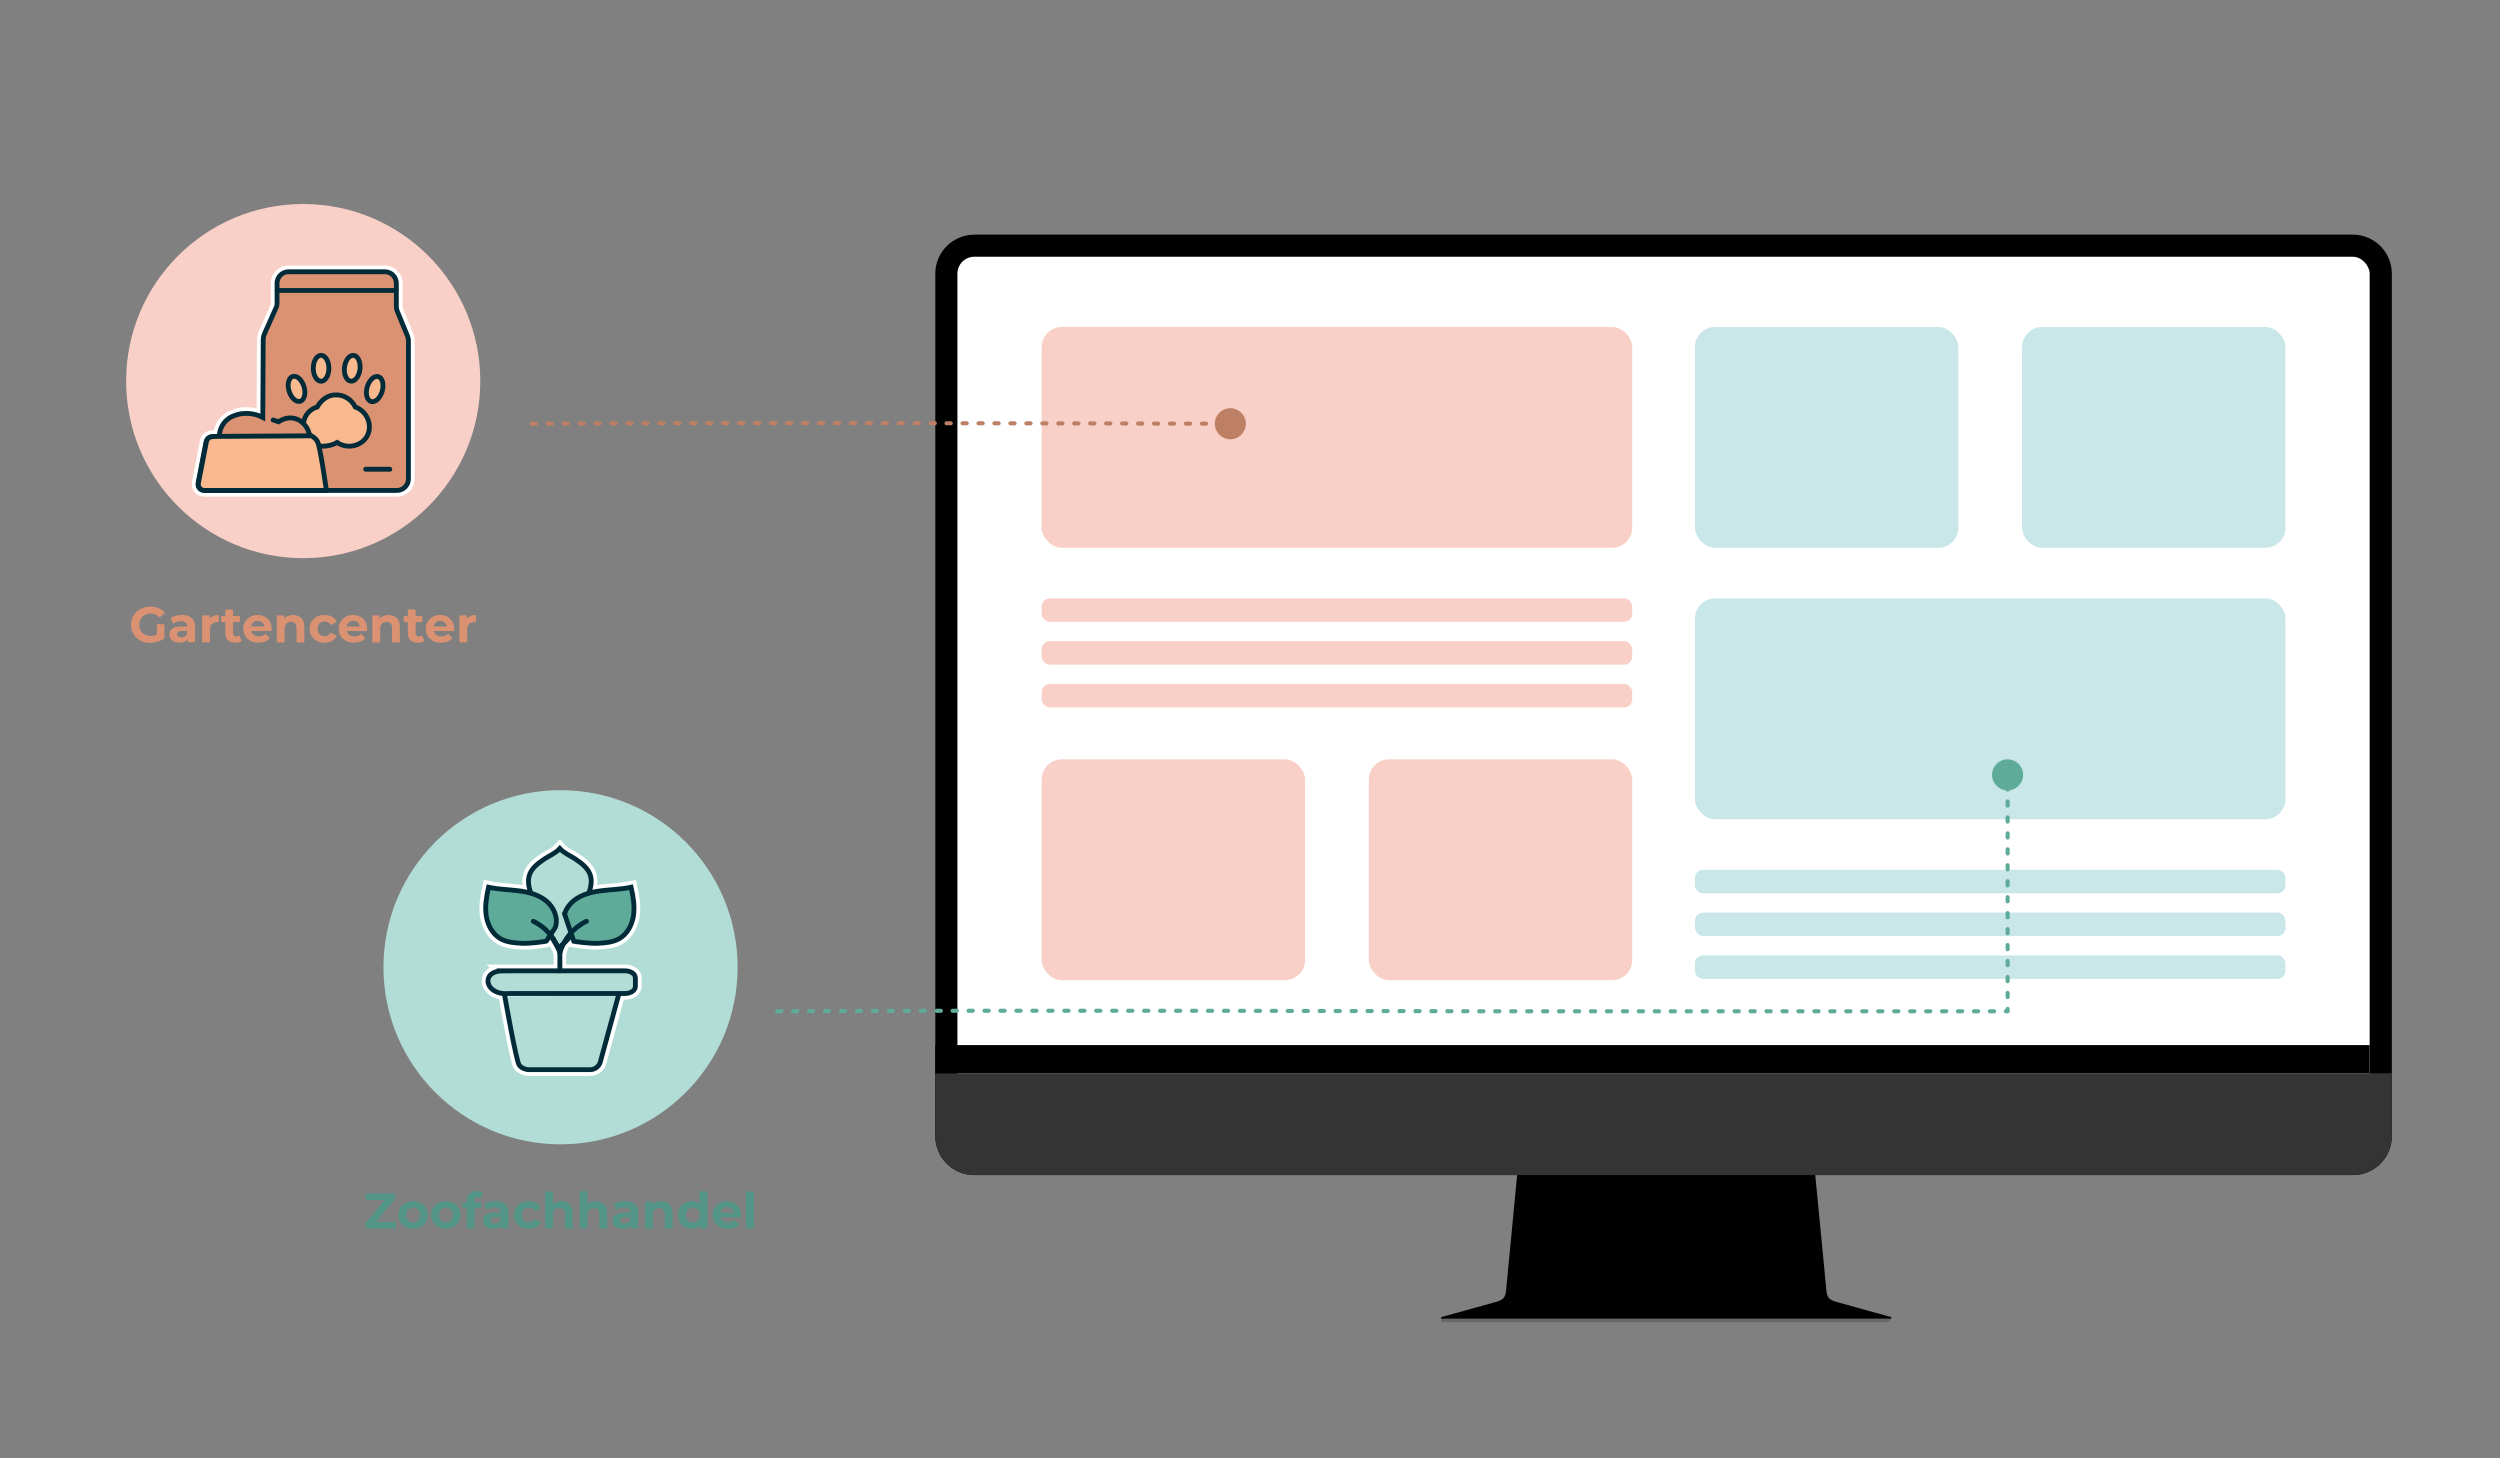 <?xml version="1.0" encoding="UTF-8"?>
<svg id="Ebene_1" data-name="Ebene 1" xmlns="http://www.w3.org/2000/svg" viewBox="0 0 600 350">
  <rect x="0" y="0" width="600" height="350" fill="#808080" stroke="none"/>
  <defs>
    <style>
      .cls-1 {
        fill: #bd8064;
      }

      .cls-1, .cls-2, .cls-3, .cls-4, .cls-5, .cls-6, .cls-7, .cls-8, .cls-9, .cls-10, .cls-11 {
        stroke-width: 0px;
      }

      .cls-12 {
        stroke: #bd8064;
      }

      .cls-12, .cls-13, .cls-14, .cls-15, .cls-16, .cls-17, .cls-18, .cls-19, .cls-20, .cls-21, .cls-22, .cls-23 {
        stroke-linecap: round;
      }

      .cls-12, .cls-15 {
        stroke-dasharray: 0 0 1 2.83;
        stroke-linejoin: round;
        stroke-width: .99px;
      }

      .cls-12, .cls-15, .cls-21, .cls-22, .cls-23 {
        fill: none;
      }

      .cls-13, .cls-14, .cls-16, .cls-17, .cls-18, .cls-19, .cls-20, .cls-21, .cls-22, .cls-23 {
        stroke-miterlimit: 10;
      }

      .cls-13, .cls-2, .cls-17 {
        fill: #5fab9a;
      }

      .cls-13, .cls-18, .cls-23 {
        stroke: #fff;
        stroke-width: 3px;
      }

      .cls-14, .cls-16, .cls-17, .cls-19, .cls-20, .cls-21, .cls-22 {
        stroke: #022b39;
      }

      .cls-14, .cls-19, .cls-21 {
        stroke-width: 1.16px;
      }

      .cls-14, .cls-11 {
        fill: #db9272;
      }

      .cls-15 {
        stroke: #5fab9a;
      }

      .cls-16, .cls-17, .cls-20, .cls-22 {
        stroke-width: 1.16px;
      }

      .cls-16, .cls-19 {
        fill: #f8b98f;
      }

      .cls-3, .cls-18, .cls-20 {
        fill: #b2dcd6;
      }

      .cls-4 {
        fill: #539687;
      }

      .cls-5 {
        fill: #f9d0c7;
      }

      .cls-6 {
        fill: #010101;
      }

      .cls-7 {
        fill: #686868;
      }

      .cls-8 {
        fill: #fff;
      }

      .cls-9 {
        fill: #343434;
      }

      .cls-10 {
        fill: #c9e6e9;
      }
    </style>
  </defs>
  <g>
    <g>
      <path class="cls-6" d="M233.83,56.31h330.85c5.17,0,9.36,4.2,9.36,9.36v206.99c0,5.17-4.2,9.36-9.36,9.36H233.83c-5.17,0-9.36-4.2-9.36-9.36V65.68c0-5.17,4.2-9.36,9.36-9.36Z"/>
      <g>
        <path class="cls-7" d="M452.63,316.41h-105.32c-.71,0-.84.06-1.02-.41-.67.02-.45.56-.45.8,0,.61.37.55,1.21.55h105.32c.84,0,1.53-.49,1.53-1.1,0-.11-.14-.09-.17-.17-.28.27-.61.33-1.11.33h0Z"/>
        <path class="cls-6" d="M434.54,270.42h-69.3c-.21,2.17-.42,4.34-.63,6.51-.13,1.27-.24,2.53-.37,3.8-.09.9-.17,1.81-.26,2.71-.21,2.17-.42,4.34-.63,6.51-.08.79-.16,1.56-.22,2.35-.14,1.39-.27,2.78-.4,4.17-.21,2.17-.42,4.34-.63,6.51-.05.54-.11,1.1-.16,1.64-.07.75-.15,1.49-.21,2.24-.09.88-.16,1.76-.25,2.65-.16,2.13-.79,2.49-2.87,3.07-4.21,1.16-8.4,2.34-12.61,3.5-.22.06-.18.4.06.4h107.67c.23,0,.28-.33.06-.4-4.21-1.16-8.4-2.34-12.61-3.5-2.07-.57-2.7-.94-2.87-3.07-.09-.88-.16-1.76-.25-2.65-.07-.75-.15-1.49-.21-2.24-.05-.54-.11-1.1-.16-1.64-.21-2.17-.42-4.34-.63-6.51s-.42-4.34-.63-6.51-.42-4.34-.63-6.51c-.12-1.26-.24-2.51-.36-3.77-.09-.92-.17-1.83-.26-2.75-.21-2.17-.42-4.34-.63-6.51h0Z"/>
      </g>
      <rect class="cls-8" x="229.78" y="61.62" width="338.94" height="215.09" rx="4.05" ry="4.05"/>
      <path class="cls-9" d="M574.04,257.58v15.08c0,5.18-4.2,9.36-9.36,9.36H233.83c-5.18,0-9.36-4.2-9.36-9.36v-15.08h349.57,0Z"/>
      <rect class="cls-6" x="224.46" y="250.82" width="344.26" height="6.77"/>
    </g>
    <g>
      <rect class="cls-5" x="250" y="78.47" width="141.74" height="53.01" rx="4.85" ry="4.85"/>
      <rect class="cls-5" x="250" y="182.24" width="63.22" height="53.01" rx="4.85" ry="4.85"/>
      <rect class="cls-5" x="328.52" y="182.24" width="63.22" height="53.01" rx="4.85" ry="4.85"/>
      <g>
        <rect class="cls-5" x="250" y="143.61" width="141.74" height="5.64" rx="1.94" ry="1.94"/>
        <rect class="cls-5" x="250" y="153.88" width="141.74" height="5.64" rx="1.94" ry="1.94"/>
        <rect class="cls-5" x="250" y="164.15" width="141.74" height="5.64" rx="1.94" ry="1.94"/>
      </g>
      <rect class="cls-10" x="406.78" y="78.47" width="63.22" height="53.01" rx="4.85" ry="4.85"/>
      <rect class="cls-10" x="485.29" y="78.47" width="63.22" height="53.01" rx="4.85" ry="4.85"/>
      <rect class="cls-10" x="406.78" y="143.61" width="141.74" height="53.01" rx="4.85" ry="4.85"/>
      <rect class="cls-10" x="406.78" y="208.75" width="141.74" height="5.64" rx="1.94" ry="1.94"/>
      <rect class="cls-10" x="406.78" y="219.01" width="141.74" height="5.64" rx="1.94" ry="1.94"/>
      <rect class="cls-10" x="406.78" y="229.29" width="141.74" height="5.64" rx="1.94" ry="1.94"/>
    </g>
  </g>
  <g>
    <path class="cls-11" d="M36.04,154.3c-.66,0-1.27-.11-1.83-.32-.56-.21-1.04-.51-1.45-.91-.41-.39-.73-.85-.96-1.38s-.34-1.11-.34-1.74.11-1.21.34-1.74.55-.99.97-1.38.9-.69,1.46-.91c.56-.21,1.18-.32,1.85-.32.74,0,1.41.12,2.01.37.6.25,1.1.61,1.51,1.08l-1.25,1.15c-.3-.32-.64-.56-1-.71-.36-.16-.75-.23-1.18-.23s-.78.06-1.12.19-.63.31-.87.55c-.24.24-.43.52-.56.85-.13.33-.2.69-.2,1.09s.07.75.2,1.08c.13.33.32.61.56.86.24.24.53.43.86.56s.7.19,1.1.19.76-.06,1.12-.19c.36-.12.72-.33,1.06-.63l1.1,1.4c-.46.34-.99.61-1.59.79-.6.18-1.21.28-1.81.28ZM37.66,152.98v-3.16h1.78v3.41l-1.78-.25Z"/>
    <path class="cls-11" d="M43.09,154.25c-.5,0-.94-.09-1.3-.26s-.64-.41-.83-.7-.29-.63-.29-1,.09-.72.28-1.01c.19-.29.49-.51.89-.68.41-.16.94-.25,1.6-.25h1.72v1.09h-1.51c-.44,0-.74.07-.91.22-.16.14-.25.32-.25.54,0,.24.09.43.28.57.19.14.45.21.77.21s.59-.07.84-.22c.25-.15.43-.37.54-.65l.29.86c-.14.42-.38.73-.74.95s-.82.32-1.39.32ZM45.06,154.16v-1.26l-.12-.28v-2.26c0-.4-.12-.71-.37-.94-.24-.22-.62-.34-1.12-.34-.34,0-.68.05-1.01.16-.33.11-.61.25-.85.44l-.67-1.31c.35-.25.78-.44,1.27-.58.5-.14,1-.2,1.51-.2.98,0,1.75.23,2.29.7s.82,1.19.82,2.17v3.68h-1.75Z"/>
    <path class="cls-11" d="M48.51,154.16v-6.46h1.79v1.82l-.25-.53c.19-.46.5-.8.92-1.04.42-.24.94-.35,1.55-.35v1.73c-.08,0-.15-.01-.22-.02s-.13,0-.2,0c-.51,0-.93.15-1.24.44-.32.29-.47.75-.47,1.36v3.05h-1.87Z"/>
    <path class="cls-11" d="M53.09,149.29v-1.44h4.48v1.44h-4.48ZM56.5,154.25c-.76,0-1.35-.19-1.78-.58-.42-.39-.64-.97-.64-1.73v-5.66h1.87v5.64c0,.27.07.48.22.63s.34.22.59.22c.3,0,.55-.08.76-.24l.5,1.32c-.19.14-.42.24-.69.31s-.55.1-.83.1Z"/>
    <path class="cls-11" d="M62.08,154.25c-.74,0-1.38-.14-1.94-.43s-.99-.68-1.29-1.18-.46-1.07-.46-1.71.15-1.22.45-1.72c.3-.5.71-.89,1.23-1.18.52-.28,1.11-.43,1.76-.43s1.2.13,1.71.4c.51.27.91.65,1.21,1.15.3.5.44,1.1.44,1.79,0,.07,0,.15-.01.25,0,.09-.02.18-.02.26h-5.24v-1.09h4.26l-.72.32c0-.34-.07-.63-.2-.88-.14-.25-.32-.44-.56-.58-.24-.14-.52-.21-.84-.21s-.6.07-.85.21c-.24.14-.43.34-.57.59-.14.25-.2.55-.2.89v.29c0,.35.08.66.23.93.16.27.38.47.66.61.28.14.62.21,1,.21.34,0,.65-.05.91-.16.26-.1.5-.26.71-.47l1,1.08c-.3.34-.67.59-1.12.77-.45.18-.96.27-1.55.27Z"/>
    <path class="cls-11" d="M70.37,147.61c.51,0,.97.1,1.37.31.4.2.72.52.95.94.23.42.35.96.35,1.61v3.7h-1.87v-3.41c0-.52-.11-.9-.34-1.15s-.55-.37-.97-.37c-.3,0-.56.06-.8.19s-.42.31-.55.57c-.13.26-.2.58-.2.98v3.19h-1.87v-6.46h1.79v1.79l-.34-.54c.23-.43.56-.76,1-1,.43-.23.92-.35,1.48-.35Z"/>
    <path class="cls-11" d="M77.91,154.25c-.7,0-1.32-.14-1.86-.43-.54-.28-.97-.68-1.28-1.18-.31-.5-.46-1.08-.46-1.72s.15-1.22.46-1.72c.31-.5.73-.89,1.28-1.18.54-.28,1.16-.43,1.86-.43s1.27.14,1.78.43c.5.28.88.69,1.12,1.22l-1.45.78c-.17-.3-.38-.53-.63-.67s-.53-.22-.82-.22c-.32,0-.61.07-.86.22s-.46.35-.61.61-.22.58-.22.96.07.7.22.96.35.47.61.61c.26.14.54.22.86.22.3,0,.57-.07.82-.21s.46-.37.63-.68l1.45.79c-.24.52-.61.92-1.12,1.21-.5.28-1.1.43-1.78.43Z"/>
    <path class="cls-11" d="M85,154.25c-.74,0-1.38-.14-1.94-.43s-.99-.68-1.29-1.18-.46-1.07-.46-1.71.15-1.22.45-1.72c.3-.5.71-.89,1.23-1.18.52-.28,1.11-.43,1.76-.43s1.2.13,1.71.4c.51.27.91.65,1.21,1.15.3.5.44,1.1.44,1.79,0,.07,0,.15-.01.25,0,.09-.02.18-.02.26h-5.24v-1.09h4.26l-.72.32c0-.34-.07-.63-.2-.88-.14-.25-.32-.44-.56-.58-.24-.14-.52-.21-.84-.21s-.6.07-.85.21c-.24.14-.43.34-.57.59-.14.25-.2.55-.2.89v.29c0,.35.08.66.23.93.16.27.38.47.66.61.28.14.62.21,1,.21.34,0,.65-.05.91-.16.26-.1.5-.26.71-.47l1,1.08c-.3.34-.67.59-1.12.77-.45.18-.96.27-1.55.27Z"/>
    <path class="cls-11" d="M93.29,147.61c.51,0,.97.1,1.37.31.4.2.72.52.95.94.23.42.35.96.35,1.61v3.7h-1.87v-3.41c0-.52-.11-.9-.34-1.15s-.55-.37-.97-.37c-.3,0-.56.06-.8.19s-.42.31-.55.57c-.13.26-.2.58-.2.98v3.19h-1.87v-6.46h1.79v1.79l-.34-.54c.23-.43.56-.76,1-1,.43-.23.92-.35,1.48-.35Z"/>
    <path class="cls-11" d="M96.89,149.29v-1.44h4.48v1.44h-4.48ZM100.3,154.25c-.76,0-1.35-.19-1.78-.58-.42-.39-.64-.97-.64-1.73v-5.66h1.87v5.64c0,.27.07.48.22.63s.34.22.59.22c.3,0,.55-.08.76-.24l.5,1.32c-.19.14-.42.24-.69.31s-.55.1-.83.1Z"/>
    <path class="cls-11" d="M105.88,154.25c-.74,0-1.38-.14-1.94-.43s-.99-.68-1.29-1.18-.46-1.07-.46-1.71.15-1.22.45-1.72c.3-.5.71-.89,1.23-1.18.52-.28,1.11-.43,1.76-.43s1.2.13,1.71.4c.51.27.91.65,1.21,1.15.3.5.44,1.1.44,1.79,0,.07,0,.15-.01.25,0,.09-.02.18-.02.26h-5.24v-1.09h4.26l-.72.32c0-.34-.07-.63-.2-.88-.14-.25-.32-.44-.56-.58-.24-.14-.52-.21-.84-.21s-.6.07-.85.21c-.24.14-.43.34-.57.59-.14.25-.2.55-.2.89v.29c0,.35.08.66.23.93.16.27.38.47.66.61.28.14.62.21,1,.21.34,0,.65-.05.91-.16.26-.1.5-.26.71-.47l1,1.08c-.3.34-.67.59-1.12.77-.45.18-.96.27-1.55.27Z"/>
    <path class="cls-11" d="M110.25,154.16v-6.46h1.79v1.82l-.25-.53c.19-.46.5-.8.92-1.04.42-.24.94-.35,1.55-.35v1.73c-.08,0-.15-.01-.22-.02s-.13,0-.2,0c-.51,0-.93.15-1.24.44-.32.29-.47.75-.47,1.36v3.05h-1.87Z"/>
  </g>
  <g>
    <path class="cls-4" d="M95.04,293.25v1.58h-7.34v-1.26l4.61-5.55h-4.51v-1.58h7.06v1.26l-4.59,5.55h4.77Z"/>
    <path class="cls-4" d="M95.6,291.61c0-1.94,1.5-3.32,3.55-3.32s3.54,1.38,3.54,3.32-1.49,3.32-3.54,3.32-3.55-1.38-3.55-3.32ZM100.79,291.61c0-1.12-.71-1.79-1.64-1.79s-1.65.67-1.65,1.79.72,1.79,1.65,1.79,1.64-.67,1.64-1.79Z"/>
    <path class="cls-4" d="M103.46,291.61c0-1.94,1.5-3.32,3.55-3.32s3.54,1.38,3.54,3.32-1.49,3.32-3.54,3.32-3.55-1.38-3.55-3.32ZM108.65,291.61c0-1.12-.71-1.79-1.64-1.79s-1.66.67-1.66,1.79.72,1.79,1.66,1.79,1.64-.67,1.64-1.79Z"/>
    <path class="cls-4" d="M113.85,288.53h1.65v1.44h-1.61v4.87h-1.87v-4.87h-1v-1.44h1v-.29c0-1.45.89-2.4,2.49-2.4.53,0,1.08.11,1.43.35l-.49,1.36c-.2-.14-.47-.23-.76-.23-.55,0-.85.3-.85.94v.28Z"/>
    <path class="cls-4" d="M122.03,291.15v3.68h-1.75v-.8c-.35.59-1.02.9-1.97.9-1.51,0-2.41-.84-2.41-1.96s.8-1.93,2.77-1.93h1.49c0-.8-.48-1.27-1.49-1.27-.68,0-1.39.23-1.86.6l-.67-1.31c.71-.5,1.75-.78,2.78-.78,1.97,0,3.11.91,3.11,2.87ZM120.16,292.8v-.66h-1.28c-.88,0-1.15.32-1.15.76,0,.47.4.78,1.06.78.62,0,1.16-.29,1.38-.88Z"/>
    <path class="cls-4" d="M123.32,291.61c0-1.94,1.5-3.32,3.6-3.32,1.35,0,2.42.59,2.89,1.64l-1.45.78c-.35-.61-.86-.89-1.45-.89-.95,0-1.69.66-1.69,1.79s.74,1.79,1.69,1.79c.59,0,1.1-.26,1.45-.89l1.45.79c-.47,1.03-1.54,1.63-2.89,1.63-2.1,0-3.6-1.38-3.6-3.32Z"/>
    <path class="cls-4" d="M137.44,291.14v3.69h-1.87v-3.41c0-1.04-.48-1.52-1.31-1.52-.9,0-1.55.55-1.55,1.74v3.19h-1.87v-8.9h1.87v3.12c.5-.5,1.22-.77,2.05-.77,1.52,0,2.67.89,2.67,2.85Z"/>
    <path class="cls-4" d="M145.73,291.14v3.69h-1.87v-3.41c0-1.04-.48-1.52-1.31-1.52-.9,0-1.55.55-1.55,1.74v3.19h-1.87v-8.9h1.87v3.12c.5-.5,1.22-.77,2.05-.77,1.52,0,2.67.89,2.67,2.85Z"/>
    <path class="cls-4" d="M153.13,291.15v3.68h-1.75v-.8c-.35.59-1.02.9-1.97.9-1.51,0-2.41-.84-2.41-1.96s.8-1.93,2.77-1.93h1.49c0-.8-.48-1.27-1.49-1.27-.68,0-1.39.23-1.86.6l-.67-1.31c.71-.5,1.75-.78,2.78-.78,1.97,0,3.11.91,3.11,2.87ZM151.26,292.8v-.66h-1.28c-.88,0-1.15.32-1.15.76,0,.47.4.78,1.06.78.62,0,1.16-.29,1.38-.88Z"/>
    <path class="cls-4" d="M161.42,291.14v3.69h-1.87v-3.41c0-1.04-.48-1.52-1.31-1.52-.9,0-1.55.55-1.55,1.74v3.19h-1.87v-6.45h1.79v.76c.5-.55,1.26-.85,2.13-.85,1.52,0,2.67.89,2.67,2.85Z"/>
    <path class="cls-4" d="M169.77,285.94v8.9h-1.79v-.74c-.47.56-1.15.84-2.02.84-1.82,0-3.23-1.29-3.23-3.32s1.4-3.32,3.23-3.32c.79,0,1.46.25,1.93.78v-3.13h1.87ZM167.93,291.61c0-1.12-.72-1.79-1.64-1.79s-1.66.67-1.66,1.79.72,1.79,1.66,1.79,1.64-.67,1.64-1.79Z"/>
    <path class="cls-4" d="M177.78,292.14h-4.88c.18.8.86,1.3,1.85,1.3.68,0,1.18-.2,1.62-.62l1,1.08c-.6.68-1.5,1.04-2.66,1.04-2.23,0-3.68-1.4-3.68-3.32s1.48-3.32,3.44-3.32,3.36,1.27,3.36,3.35c0,.14-.02.35-.04.5ZM172.88,291.05h3.18c-.13-.82-.74-1.34-1.58-1.34s-1.46.52-1.6,1.34Z"/>
    <path class="cls-4" d="M179.07,285.94h1.87v8.9h-1.87v-8.9Z"/>
  </g>
  <g>
    <circle class="cls-5" cx="72.77" cy="91.46" r="42.5"/>
    <g>
      <g>
        <path class="cls-23" d="M69.25,65.22h23.11c1.52,0,2.76,1.23,2.76,2.76v5.61c0,.36.07.72.21,1.06l2.47,6c.15.36.22.74.22,1.13v33.16c0,1.53-1.24,2.76-2.76,2.76h-46.26c-.93,0-1.64-.85-1.46-1.77l1.92-9.9c.13-.7.73-1.21,1.44-1.23l1.07-.04c.4-.01.72-.35.72-.75h0c.27-1.74,1.35-3.26,2.94-4.01.46-.22.97-.41,1.53-.55,2.94-.73,5.3.41,5.91.73l.1-18.73c0-.44.09-.87.27-1.27l2.88-6.47c.11-.26.17-.54.17-.82v-4.91c0-1.52,1.23-2.76,2.76-2.76Z"/>
        <path class="cls-23" d="M78.21,117.39c-.67-3.73-1.33-7.46-2-11.18-.05-.28-.2-.53-.42-.7-.4-.31-.8-.63-1.21-.94-.19-.15-.33-.36-.4-.6-.5-1.84-1.92-3.24-3.65-3.59-1.89-.38-3.38.65-3.67.86-.05-.01-.09-.03-.14-.04-.82-.26-.34-.19-1.17-.4"/>
        <line class="cls-23" x1="52.28" y1="104.73" x2="74.79" y2="104.73"/>
        <path class="cls-23" d="M72.82,101.62c.05-.42.27-1.81,1.45-2.9.69-.64,1.44-.92,1.87-1.04.06-.11,1.35-2.68,4.15-2.9,2.05-.17,4.04.99,4.98,2.9,2.91,1.05,4.15,4.4,2.9,6.85-1.25,2.45-4.7,3.41-7.26,1.66-.53.3-1.38.68-2.49.83-.74.1-1.38.06-1.87,0"/>
        <ellipse class="cls-23" cx="71.16" cy="93.33" rx="1.87" ry="3.11" transform="translate(-24.1 24.78) rotate(-16.94)"/>
        <ellipse class="cls-23" cx="77.06" cy="88.39" rx="1.87" ry="3.11"/>
        <ellipse class="cls-23" cx="84.53" cy="88.39" rx="3.11" ry="1.87" transform="translate(-12.61 162.69) rotate(-83.69)"/>
        <ellipse class="cls-23" cx="89.92" cy="93.37" rx="3.11" ry="1.87" transform="translate(-24.83 153.66) rotate(-73.79)"/>
        <line class="cls-23" x1="87.76" y1="112.62" x2="93.56" y2="112.62"/>
        <line class="cls-23" x1="66.54" y1="69.71" x2="95.02" y2="69.71"/>
      </g>
      <g>
        <path class="cls-14" d="M69.25,65.22h23.11c1.52,0,2.76,1.23,2.76,2.76v5.61c0,.36.07.72.21,1.06l2.47,6c.15.36.22.74.22,1.13v33.16c0,1.53-1.24,2.76-2.76,2.76h-46.26c-.93,0-1.64-.85-1.46-1.77l1.92-9.9c.13-.7.73-1.21,1.44-1.23l1.07-.04c.4-.01.72-.35.72-.75h0c.27-1.74,1.35-3.26,2.94-4.01.46-.22.97-.41,1.53-.55,2.94-.73,5.3.41,5.91.73l.1-18.73c0-.44.09-.87.27-1.27l2.88-6.47c.11-.26.17-.54.17-.82v-4.91c0-1.52,1.23-2.76,2.76-2.76Z"/>
        <line class="cls-21" x1="52.28" y1="104.73" x2="74.79" y2="104.73"/>
        <path class="cls-19" d="M72.82,101.62c.05-.42.27-1.81,1.45-2.9.69-.64,1.44-.92,1.87-1.04.06-.11,1.35-2.68,4.15-2.9,2.05-.17,4.04.99,4.98,2.9,2.91,1.05,4.15,4.4,2.9,6.85-1.25,2.45-4.7,3.41-7.26,1.66-.53.3-1.38.68-2.49.83-.74.1-1.38.06-1.87,0"/>
        <ellipse class="cls-19" cx="71.16" cy="93.33" rx="1.87" ry="3.11" transform="translate(-24.1 24.78) rotate(-16.94)"/>
        <ellipse class="cls-19" cx="77.06" cy="88.39" rx="1.87" ry="3.11"/>
        <ellipse class="cls-19" cx="84.53" cy="88.39" rx="3.11" ry="1.87" transform="translate(-12.61 162.69) rotate(-83.69)"/>
        <ellipse class="cls-19" cx="89.92" cy="93.37" rx="3.11" ry="1.87" transform="translate(-24.83 153.66) rotate(-73.79)"/>
        <line class="cls-21" x1="87.76" y1="112.62" x2="93.56" y2="112.62"/>
        <line class="cls-21" x1="66.54" y1="69.71" x2="95.02" y2="69.71"/>
        <path class="cls-21" d="M78.21,117.39c-.67-3.73-1.33-7.46-2-11.18-.05-.28-.2-.53-.42-.7-.4-.31-.8-.63-1.21-.94-.19-.15-.33-.36-.4-.6-.5-1.84-1.92-3.24-3.65-3.59-1.89-.38-3.38.65-3.67.86-.05-.01-.09-.03-.14-.04-.82-.26-.34-.19-1.17-.4"/>
      </g>
      <path class="cls-16" d="M78.29,117.7h-29.21c-.93,0-1.64-.85-1.46-1.77l1.92-9.9c.13-.7.73-1.21,1.44-1.23l1.38-.06c7.46-.05,14.93-.09,22.39-.14.32.17.75.45,1.12.91,0,0,.25.31.42.7.35.77,1.14,5.16,2,11.18"/>
    </g>
  </g>
  <g>
    <path class="cls-12" d="M127.6,101.7c46.59-.29,147.71-.06,167.88,0"/>
    <path class="cls-1" d="M295.28,105.43c2.06,0,3.73-1.67,3.73-3.73s-1.67-3.73-3.73-3.73-3.73,1.67-3.73,3.73,1.67,3.73,3.73,3.73Z"/>
  </g>
  <g>
    <circle class="cls-3" cx="134.53" cy="232.14" r="42.5"/>
    <g>
      <path class="cls-18" d="M148.41,239l-4.34,15.88c-.3,1.08-1.3,1.84-2.45,1.84h-6.56s-8.33,0-8.33,0c0,0-1.4-.13-2.12-1.08-.73-.95-3.46-16.53-3.46-16.53"/>
      <path class="cls-18" d="M120.62,233h29.42c1.36,0,2.45.76,2.45,1.7v2.04c0,.94-1.1,1.7-2.45,1.7h-28.04s-2.02.3-3.57-.78c-2.23-1.55-1.73-4.64,2.2-4.65Z"/>
      <path class="cls-18" d="M141.37,214.22c1.3-3.82.17-5.78-3.3-8.06-1.29-.85-2.68-1.37-3.71-2.52-1.03,1.15-2.42,1.67-3.71,2.52-3.46,2.28-4.59,4.24-3.3,8.06l4.75,10.15,1.87,3.22,1.78-1.59,3.07-3.39,2.54-8.39Z"/>
      <g>
        <path class="cls-13" d="M131,225.91s-3.74.6-5.77.48c-1.74-.1-3.55-.22-5.08-1.08-1.98-1.12-3.14-3.36-3.47-5.61-.32-2.25.08-4.55.58-6.77,2.34.53,4.76.56,7.14.85,2.38.3,4.81.91,6.67,2.42,1.86,1.52,2.99,4.12,2.2,6.39l-2.1,3.21"/>
        <path class="cls-23" d="M134.37,228.77c-.88-3.32-3.28-6.2-6.38-7.66"/>
      </g>
      <g>
        <path class="cls-13" d="M135.49,219.3c.4-1.2,1.18-2.3,2.16-3.1,1.86-1.52,4.29-2.13,6.67-2.42,2.38-.3,4.8-.32,7.14-.85.5,2.22.9,4.51.58,6.77-.32,2.25-1.48,4.49-3.47,5.61-1.52.86-3.33.98-5.08,1.08-2.03.12-5.77-.48-5.77-.48l-2.24-6.6Z"/>
        <path class="cls-23" d="M140.75,221.11c-3.11,1.46-5.51,4.34-6.38,7.66v4.23"/>
      </g>
    </g>
    <g>
      <path class="cls-20" d="M148.41,239l-4.34,15.88c-.3,1.08-1.3,1.84-2.45,1.84h-6.56s-8.33,0-8.33,0c0,0-1.4-.13-2.12-1.08-.73-.95-3.46-16.53-3.46-16.53"/>
      <path class="cls-20" d="M120.62,233h29.42c1.36,0,2.45.76,2.45,1.7v2.04c0,.94-1.1,1.7-2.45,1.7h-28.04s-2.02.3-3.57-.78c-2.23-1.55-1.73-4.64,2.2-4.65Z"/>
      <path class="cls-20" d="M141.37,214.22c1.3-3.82.17-5.78-3.3-8.06-1.29-.85-2.68-1.37-3.71-2.52-1.03,1.15-2.42,1.67-3.71,2.52-3.46,2.28-4.59,4.24-3.3,8.06l4.75,10.15,1.87,3.22,1.78-1.59,3.07-3.39,2.54-8.39Z"/>
      <g>
        <path class="cls-17" d="M131,225.91s-3.74.6-5.77.48c-1.74-.1-3.55-.22-5.08-1.08-1.98-1.12-3.14-3.36-3.47-5.61-.32-2.25.08-4.55.58-6.77,2.34.53,4.76.56,7.14.85,2.38.3,4.81.91,6.67,2.42,1.86,1.52,2.99,4.12,2.2,6.39l-2.1,3.21"/>
        <path class="cls-22" d="M134.37,228.77c-.88-3.32-3.28-6.2-6.38-7.66"/>
      </g>
      <g>
        <path class="cls-17" d="M135.49,219.3c.4-1.2,1.18-2.3,2.16-3.1,1.86-1.52,4.29-2.13,6.67-2.42,2.38-.3,4.8-.32,7.14-.85.5,2.22.9,4.51.58,6.77-.32,2.25-1.48,4.49-3.47,5.61-1.52.86-3.33.98-5.08,1.08-2.03.12-5.77-.48-5.77-.48l-2.24-6.6Z"/>
        <path class="cls-22" d="M140.75,221.11c-3.11,1.46-5.51,4.34-6.38,7.66v4.23"/>
      </g>
    </g>
  </g>
  <g>
    <path class="cls-15" d="M186.5,242.71c51.88-.32,171.42,0,171.42,0h123.91v-56.93"/>
    <path class="cls-2" d="M485.55,185.97c0-2.06-1.67-3.73-3.73-3.73s-3.73,1.67-3.73,3.73,1.67,3.73,3.73,3.73,3.73-1.67,3.73-3.73Z"/>
  </g>
</svg>